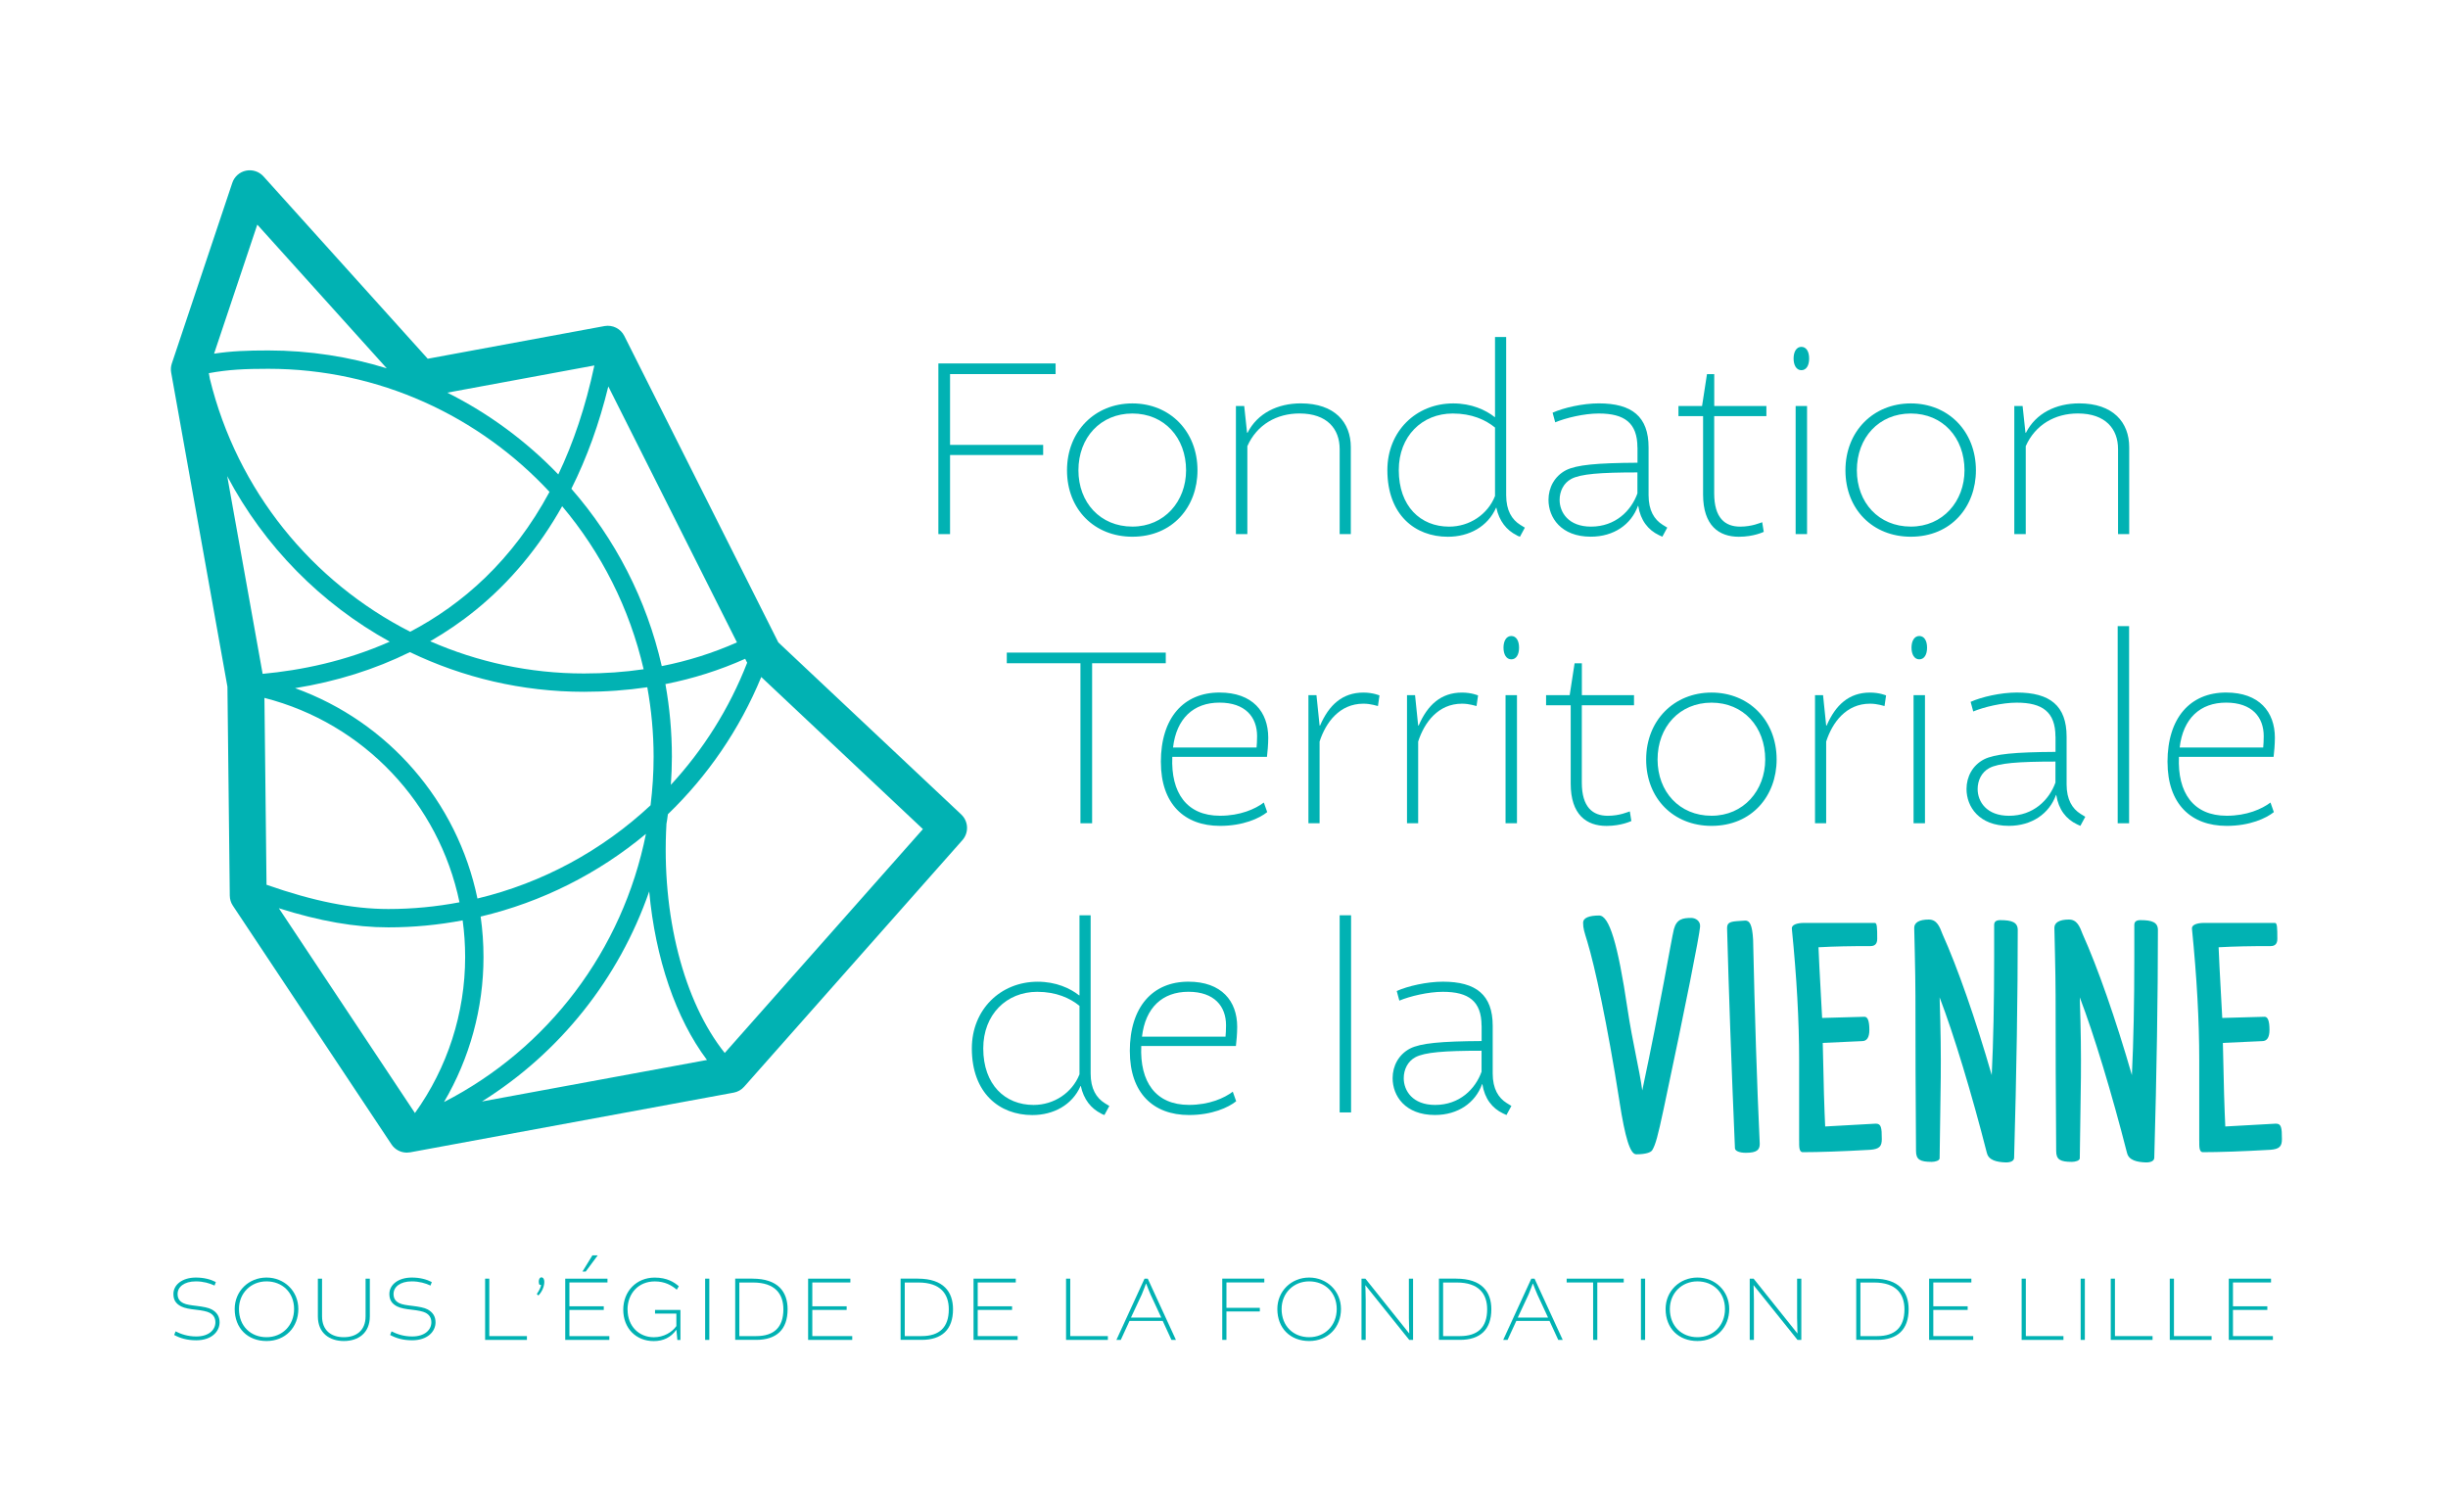 <?xml version="1.0" encoding="UTF-8"?>
<svg id="Calque_1" data-name="Calque 1" xmlns="http://www.w3.org/2000/svg" viewBox="0 0 667.01 411.88">
  <defs>
    <style>
      .cls-1 {
        fill: #01b2b3;
        stroke-width: 0px;
      }
    </style>
  </defs>
  <g>
    <path class="cls-1" d="m441.29,300.24c-3.38-21.52-6.76-37.01-8.79-43.69-.82-2.71-1.15-3.56-1.15-5.18,0-1.29,1.65-1.94,4.37-1.94s5.07,7.48,7.75,25.57c1.36,9.06,3.22,16.3,4,22.09,5.07-23.83,7.84-40.74,8.62-43.93.74-2.75,2.39-3.07,4.74-3.07,1.11,0,2.56.81,2.39,2.43-.21,2.55-3.88,21.2-9.9,49.51-1.61,7.56-2.23,9.83-3.13,11.33-.37.61-1.73,1.13-4.37,1.13-1.69,0-3.05-4.73-4.54-14.24Z"/>
    <path class="cls-1" d="m472.72,312.78c-.99-23.14-1.69-43.08-2.14-59.87,0-1.29.49-1.78,2.64-1.94l2.31-.16c1.2,0,1.9,1.09,2.14,5.18.45,20.47,1.03,39.04,1.81,55.66,0,1.62-.78,2.43-3.79,2.43-1.73,0-2.97-.49-2.97-1.29Z"/>
    <path class="cls-1" d="m490.21,310.84v-22.01c0-10.72-.66-22.61-1.98-35.76-.16-1.09,1.36-1.62,3.3-1.62h19.3c.62,0,.66,1.25.66,4.37,0,1.29-.62,1.94-1.81,1.94-5.73,0-9.69.08-14.19.32,0,.81.33,7.24.99,19.26l11.55-.32c.87,0,1.32,1.17,1.32,3.56,0,2.06-.66,3.07-1.98,3.07l-10.72.49c.21,11.08.45,18.57.66,22.77,2.93-.16,8.33-.44,13.78-.77,1.48,0,1.65,1.05,1.65,4.21,0,1.94-.62,2.71-3.13,2.91-7.55.44-14.15.65-18.4.65-1.07,0-.99-1.66-.99-3.07Z"/>
    <path class="cls-1" d="m541.36,314.12c-4.08-16.02-8.99-32.28-12.87-42.39.62,18.32.21,25.24,0,43.85,0,.65-1.28.97-2.14.97-3.18,0-4.29-.61-4.29-2.95-.12-15.01-.16-28.36-.16-42.35,0-6.15-.33-17.84-.33-18.45,0-1.42,1.32-2.27,3.96-2.27,2.23,0,2.97,1.94,3.75,4,4.04,8.94,9.03,23.18,13.41,38.39.45-9.26.66-19.98.66-32.2v-8.74c0-.85.54-1.29,1.65-1.29,3.18,0,4.78.57,4.78,2.71,0,17.84-.33,38.87-.99,62.01,0,.85-.87,1.33-2.35,1.29-2.31-.08-4.62-.57-5.07-2.59Z"/>
    <path class="cls-1" d="m579.55,314.12c-4.08-16.02-8.99-32.28-12.87-42.39.62,18.32.21,25.24,0,43.85,0,.65-1.28.97-2.14.97-3.18,0-4.29-.61-4.29-2.95-.12-15.01-.16-28.36-.16-42.35,0-6.15-.33-17.84-.33-18.45,0-1.42,1.32-2.27,3.96-2.27,2.23,0,2.97,1.94,3.75,4,4.04,8.94,9.03,23.18,13.41,38.39.45-9.26.66-19.98.66-32.2v-8.74c0-.85.54-1.29,1.65-1.29,3.18,0,4.78.57,4.78,2.71,0,17.84-.33,38.87-.99,62.01,0,.85-.87,1.33-2.35,1.29-2.31-.08-4.62-.57-5.07-2.59Z"/>
    <path class="cls-1" d="m599.23,310.84v-22.01c0-10.72-.66-22.61-1.98-35.76-.16-1.09,1.36-1.62,3.3-1.62h19.3c.62,0,.66,1.25.66,4.37,0,1.29-.62,1.94-1.81,1.94-5.73,0-9.69.08-14.19.32,0,.81.33,7.24.99,19.26l11.55-.32c.87,0,1.32,1.17,1.32,3.56,0,2.06-.66,3.07-1.98,3.07l-10.72.49c.21,11.08.45,18.57.66,22.77,2.93-.16,8.33-.44,13.78-.77,1.48,0,1.65,1.05,1.65,4.21,0,1.94-.62,2.71-3.13,2.91-7.55.44-14.15.65-18.4.65-1.07,0-.99-1.66-.99-3.07Z"/>
  </g>
  <path class="cls-1" d="m258.86,123.97v21.55h-3.18v-46.5h31.94v2.9h-28.76v19.29h25.37v2.76h-25.37Z"/>
  <path class="cls-1" d="m326.28,128.14c0,9.89-6.71,18.09-17.74,18.09-10.32,0-17.81-7.42-17.81-18.09s7.63-18.23,17.81-18.23,17.74,7.56,17.74,18.23Zm-32.44,0c0,8.76,5.94,15.33,14.7,15.33s14.63-6.92,14.63-15.33c0-8.9-5.94-15.48-14.63-15.48s-14.7,6.57-14.7,15.48Z"/>
  <path class="cls-1" d="m339.86,145.52h-3.11v-34.91h2.26l.78,7.28h.14c2.69-5.3,8.2-7.99,14.49-7.99,9.26,0,13.64,5.16,13.64,11.94v23.67h-3.04v-23.18c0-5.44-3.39-9.68-10.95-9.68-6.22,0-11.59,3.04-14.2,8.9v23.96Z"/>
  <path class="cls-1" d="m378.02,128.07c0-10.53,7.77-18.16,17.95-18.16,4.95,0,8.83,1.77,11.31,3.74l.07-.07v-21.77h3.04v43.11c0,4.17,1.56,6.64,3.82,8.06l1.27.78-1.34,2.47s-.78-.28-.92-.42c-2.69-1.34-4.73-3.82-5.51-7.49h-.07c-2.26,5.16-7.35,7.92-13.15,7.92-8.97,0-16.47-6.01-16.47-18.16Zm29.33,7.07v-18.66c-2.61-2.12-6.36-3.82-11.52-3.82-8.41,0-14.7,6.22-14.7,15.41,0,9.89,5.94,15.41,13.71,15.41,5.58,0,10.53-3.32,12.51-8.34Z"/>
  <path class="cls-1" d="m446.15,121.92c0-6.71-3.53-9.26-10.53-9.26-4.03,0-8.98,1.2-11.87,2.4l-.71-2.62c2.97-1.34,8.2-2.54,12.58-2.54,9.05,0,13.57,3.6,13.57,12.01v13c0,4.17,1.55,6.64,3.82,8.06l1.27.78-1.34,2.47-.92-.42c-2.97-1.41-5.02-4.03-5.65-7.99h-.07c-1.84,5.09-6.57,8.41-12.86,8.41-8.13,0-11.52-5.23-11.52-10.04,0-3.32,1.63-6.43,4.74-8.06,2.9-1.48,8.41-1.98,19.51-2.05v-4.17Zm0,12.51v-5.72c-10.18,0-15.48.42-18.02,1.77-2.12,1.13-3.18,3.39-3.18,5.72,0,3.39,2.4,7.28,8.55,7.28,6.64,0,10.95-4.31,12.65-9.05Z"/>
  <path class="cls-1" d="m467.07,113.37v21.06c0,6.71,2.97,9.05,7.07,9.05,3.25,0,5.51-1.06,6.01-1.2l.42,2.62s-2.69,1.34-6.78,1.34c-5.44,0-9.75-3.04-9.75-11.52v-21.34h-6.71v-2.76h6.43l1.34-8.69h1.98v8.69h14.21v2.76h-14.21Z"/>
  <path class="cls-1" d="m490.82,94.5c1.34,0,2.12,1.27,2.12,3.18s-.78,3.18-2.12,3.18-2.12-1.34-2.12-3.18.78-3.18,2.12-3.18Zm-1.56,51.02v-34.91h3.11v34.91h-3.11Z"/>
  <path class="cls-1" d="m538.38,128.14c0,9.89-6.71,18.09-17.74,18.09-10.32,0-17.81-7.42-17.81-18.09s7.63-18.23,17.81-18.23,17.74,7.56,17.74,18.23Zm-32.44,0c0,8.76,5.94,15.33,14.7,15.33s14.63-6.92,14.63-15.33c0-8.9-5.94-15.48-14.63-15.48s-14.7,6.57-14.7,15.48Z"/>
  <path class="cls-1" d="m551.95,145.52h-3.11v-34.91h2.26l.78,7.28h.14c2.69-5.3,8.2-7.99,14.49-7.99,9.26,0,13.64,5.16,13.64,11.94v23.67h-3.04v-23.18c0-5.44-3.39-9.68-10.95-9.68-6.22,0-11.59,3.04-14.2,8.9v23.96Z"/>
  <path class="cls-1" d="m294.39,180.7h-20.07v-2.9h43.32v2.9h-20.07v43.6h-3.18v-43.6Z"/>
  <path class="cls-1" d="m316.3,207.62c0-12.08,6.22-18.94,15.97-18.94,9.05,0,13.29,5.3,13.29,12.3,0,1.91-.21,4.03-.35,5.23h-25.79c-.42,9.75,3.89,16.04,13,16.04,5.51,0,9.61-1.84,11.94-3.6l.92,2.61c-2.12,1.7-6.57,3.75-12.86,3.75-9.75,0-16.11-6.01-16.11-17.38Zm3.32-3.96h22.76c.07-.71.14-1.91.14-3.11,0-5.16-3.18-9.12-10.25-9.12s-11.73,4.31-12.65,12.23Z"/>
  <path class="cls-1" d="m375.45,192.36c-.21,0-1.84-.64-3.96-.64-6.5,0-10.25,5.09-11.94,10.32v22.26h-3.04v-34.91h2.19l.85,8.27h.14c2.4-5.58,6.08-8.97,11.8-8.97,2.61,0,4.38.78,4.38.78l-.42,2.9Z"/>
  <path class="cls-1" d="m402.31,192.36c-.21,0-1.84-.64-3.96-.64-6.5,0-10.25,5.09-11.94,10.32v22.26h-3.04v-34.91h2.19l.85,8.27h.14c2.4-5.58,6.08-8.97,11.8-8.97,2.61,0,4.38.78,4.38.78l-.42,2.9Z"/>
  <path class="cls-1" d="m411.78,173.28c1.34,0,2.12,1.27,2.12,3.18s-.78,3.18-2.12,3.18-2.12-1.34-2.12-3.18.78-3.18,2.12-3.18Zm-1.56,51.02v-34.91h3.11v34.91h-3.11Z"/>
  <path class="cls-1" d="m431,192.15v21.06c0,6.71,2.97,9.05,7.07,9.05,3.25,0,5.51-1.06,6.01-1.2l.42,2.62s-2.69,1.34-6.78,1.34c-5.44,0-9.75-3.04-9.75-11.52v-21.34h-6.71v-2.76h6.43l1.34-8.69h1.98v8.69h14.21v2.76h-14.21Z"/>
  <path class="cls-1" d="m484.08,206.92c0,9.89-6.71,18.09-17.74,18.09-10.32,0-17.81-7.42-17.81-18.09s7.63-18.23,17.81-18.23,17.74,7.56,17.74,18.23Zm-32.44,0c0,8.76,5.94,15.33,14.7,15.33s14.63-6.92,14.63-15.33c0-8.9-5.94-15.48-14.63-15.48s-14.7,6.57-14.7,15.48Z"/>
  <path class="cls-1" d="m513.48,192.36c-.21,0-1.84-.64-3.96-.64-6.5,0-10.25,5.09-11.94,10.32v22.26h-3.04v-34.91h2.19l.85,8.27h.14c2.4-5.58,6.08-8.97,11.8-8.97,2.61,0,4.38.78,4.38.78l-.42,2.9Z"/>
  <path class="cls-1" d="m522.95,173.28c1.34,0,2.12,1.27,2.12,3.18s-.78,3.18-2.12,3.18-2.12-1.34-2.12-3.18.78-3.18,2.12-3.18Zm-1.56,51.02v-34.91h3.11v34.91h-3.11Z"/>
  <path class="cls-1" d="m560.05,200.7c0-6.71-3.53-9.26-10.53-9.26-4.03,0-8.98,1.2-11.87,2.4l-.71-2.62c2.97-1.34,8.2-2.54,12.58-2.54,9.05,0,13.57,3.6,13.57,12.01v13c0,4.17,1.55,6.64,3.82,8.06l1.27.78-1.34,2.47-.92-.42c-2.97-1.41-5.02-4.03-5.65-7.99h-.07c-1.84,5.09-6.57,8.41-12.86,8.41-8.13,0-11.52-5.23-11.52-10.04,0-3.32,1.63-6.43,4.74-8.06,2.9-1.48,8.41-1.98,19.51-2.05v-4.17Zm0,12.51v-5.72c-10.18,0-15.48.42-18.02,1.77-2.12,1.13-3.18,3.39-3.18,5.72,0,3.39,2.4,7.28,8.55,7.28,6.64,0,10.95-4.31,12.65-9.05Z"/>
  <path class="cls-1" d="m577.01,170.59h3.11v53.71h-3.11v-53.71Z"/>
  <path class="cls-1" d="m590.58,207.62c0-12.08,6.22-18.94,15.97-18.94,9.05,0,13.29,5.3,13.29,12.3,0,1.91-.21,4.03-.35,5.23h-25.79c-.42,9.75,3.89,16.04,13,16.04,5.51,0,9.61-1.84,11.94-3.6l.92,2.61c-2.12,1.7-6.57,3.75-12.86,3.75-9.75,0-16.11-6.01-16.11-17.38Zm3.32-3.96h22.76c.07-.71.14-1.91.14-3.11,0-5.16-3.18-9.12-10.25-9.12s-11.73,4.31-12.65,12.23Z"/>
  <path class="cls-1" d="m264.8,285.63c0-10.53,7.77-18.16,17.95-18.16,4.95,0,8.83,1.77,11.31,3.74l.07-.07v-21.77h3.04v43.11c0,4.17,1.56,6.64,3.82,8.06l1.27.78-1.34,2.47s-.78-.28-.92-.42c-2.69-1.34-4.73-3.82-5.51-7.49h-.07c-2.26,5.16-7.35,7.92-13.15,7.92-8.97,0-16.47-6.01-16.47-18.16Zm29.33,7.07v-18.66c-2.61-2.12-6.36-3.82-11.52-3.82-8.41,0-14.7,6.22-14.7,15.41,0,9.89,5.94,15.41,13.71,15.41,5.58,0,10.53-3.32,12.51-8.34Z"/>
  <path class="cls-1" d="m307.84,286.4c0-12.08,6.22-18.94,15.97-18.94,9.05,0,13.29,5.3,13.29,12.3,0,1.91-.21,4.03-.35,5.23h-25.79c-.42,9.75,3.89,16.04,13,16.04,5.51,0,9.61-1.84,11.94-3.6l.92,2.61c-2.12,1.7-6.57,3.75-12.86,3.75-9.75,0-16.11-6.01-16.11-17.38Zm3.32-3.96h22.76c.07-.71.14-1.91.14-3.11,0-5.16-3.18-9.12-10.25-9.12s-11.73,4.31-12.65,12.23Z"/>
  <path class="cls-1" d="m365.02,249.37h3.11v53.71h-3.11v-53.71Z"/>
  <path class="cls-1" d="m403.68,279.48c0-6.71-3.53-9.26-10.53-9.26-4.03,0-8.98,1.2-11.87,2.4l-.71-2.62c2.97-1.34,8.2-2.54,12.58-2.54,9.05,0,13.57,3.6,13.57,12.01v13c0,4.17,1.55,6.64,3.82,8.06l1.27.78-1.34,2.47-.92-.42c-2.97-1.41-5.02-4.03-5.65-7.99h-.07c-1.84,5.09-6.57,8.41-12.86,8.41-8.13,0-11.52-5.23-11.52-10.04,0-3.32,1.63-6.43,4.74-8.06,2.9-1.48,8.41-1.98,19.51-2.05v-4.17Zm0,12.51v-5.72c-10.18,0-15.48.42-18.02,1.77-2.12,1.13-3.18,3.39-3.18,5.72,0,3.39,2.4,7.28,8.55,7.28,6.64,0,10.95-4.31,12.65-9.05Z"/>
  <g>
    <path class="cls-1" d="m47.46,363.72l.38-.99c1.45.74,3.3,1.39,5.63,1.39,3.55,0,5.22-1.9,5.22-3.85,0-1.19-.53-2.05-1.55-2.59-.76-.41-2.13-.66-3.73-.84-1.67-.18-3.07-.41-4.06-.91-1.55-.79-2.1-1.9-2.1-3.4,0-2.51,2.43-4.46,6.11-4.46,2.21,0,4.01.48,5.45,1.22l-.35.96c-1.32-.63-3.07-1.14-5.1-1.14-3.22,0-4.97,1.55-4.97,3.42,0,1.12.41,1.93,1.55,2.51.81.41,2.13.58,3.68.76,1.67.2,3.2.48,4.03.94,1.42.76,2.18,1.9,2.18,3.53,0,2.51-2.18,4.89-6.37,4.89-2.54,0-4.39-.58-6.01-1.45Z"/>
    <path class="cls-1" d="m81.29,356.64c0,5-3.55,8.72-8.67,8.72s-8.67-3.47-8.67-8.72c0-4.87,3.8-8.57,8.67-8.57s8.67,3.7,8.67,8.57Zm-16.18,0c0,4.72,3.27,7.68,7.51,7.68s7.51-3.14,7.51-7.68-3.25-7.53-7.51-7.53-7.51,3.2-7.51,7.53Z"/>
    <path class="cls-1" d="m100.77,348.37v10.27c0,4.62-3.22,6.72-7.08,6.72s-7.08-2.11-7.08-6.72v-10.27h1.14v10.27c0,3.8,2.46,5.68,5.93,5.68s5.93-1.88,5.93-5.68v-10.27h1.14Z"/>
    <path class="cls-1" d="m106.3,363.72l.38-.99c1.45.74,3.3,1.39,5.63,1.39,3.55,0,5.22-1.9,5.22-3.85,0-1.19-.53-2.05-1.55-2.59-.76-.41-2.13-.66-3.73-.84-1.67-.18-3.07-.41-4.06-.91-1.55-.79-2.1-1.9-2.1-3.4,0-2.51,2.43-4.46,6.11-4.46,2.21,0,4.01.48,5.45,1.22l-.35.96c-1.32-.63-3.07-1.14-5.1-1.14-3.22,0-4.97,1.55-4.97,3.42,0,1.12.41,1.93,1.55,2.51.81.41,2.13.58,3.68.76,1.67.2,3.2.48,4.03.94,1.42.76,2.18,1.9,2.18,3.53,0,2.51-2.18,4.89-6.37,4.89-2.54,0-4.39-.58-6.01-1.45Z"/>
    <path class="cls-1" d="m133.32,348.37v15.65h10.25v1.04h-11.39v-16.69h1.14Z"/>
    <path class="cls-1" d="m147.52,348.02c.51,0,.79.53.79,1.19,0,1.12-.46,2.56-1.62,3.75l-.43-.41c.61-.86,1.01-1.67,1.17-2.38v-.05l-.48-.13c-.1-.23-.15-.56-.15-.81,0-.66.28-1.17.74-1.17Z"/>
    <path class="cls-1" d="m155.15,356.89v7.13h10.88v1.04h-12.02v-16.69h11.51v1.04h-10.37v6.49h9.36v.99h-9.36Zm3.55-10.45l2.71-4.41h1.45l-3.27,4.41h-.89Z"/>
    <path class="cls-1" d="m171,356.82c0,4.57,3.17,7.51,7.15,7.51,2.71,0,4.94-1.34,6.14-3.04v-3.4h-5.81v-.99h6.92v8.17h-.84l-.25-2.71h-.08c-1.4,1.98-3.47,3.02-6.09,3.02-4.89,0-8.32-3.53-8.32-8.55s3.58-8.75,8.57-8.75c3.37,0,5.33,1.27,6.57,2.36l-.56.94c-1.37-1.17-3.2-2.26-6.01-2.26-4.41,0-7.41,3.27-7.41,7.71Z"/>
    <path class="cls-1" d="m193.27,348.37v16.69h-1.14v-16.69h1.14Z"/>
    <path class="cls-1" d="m205.04,348.37c7,0,9.56,3.63,9.56,8.34,0,5.55-3.04,8.34-8.57,8.34h-5.71v-16.69h4.72Zm-3.58,15.65h4.56c4.87,0,7.43-2.38,7.43-7.3,0-4.11-2.18-7.3-8.27-7.3h-3.73v14.61Z"/>
    <path class="cls-1" d="m221.33,356.89v7.13h10.88v1.04h-12.02v-16.69h11.51v1.04h-10.37v6.49h9.36v.99h-9.36Z"/>
    <path class="cls-1" d="m250.11,348.37c7,0,9.56,3.63,9.56,8.34,0,5.55-3.04,8.34-8.57,8.34h-5.71v-16.69h4.72Zm-3.58,15.65h4.56c4.87,0,7.43-2.38,7.43-7.3,0-4.11-2.18-7.3-8.27-7.3h-3.73v14.61Z"/>
    <path class="cls-1" d="m266.4,356.89v7.13h10.88v1.04h-12.02v-16.69h11.51v1.04h-10.37v6.49h9.36v.99h-9.36Z"/>
    <path class="cls-1" d="m291.61,348.37v15.65h10.25v1.04h-11.39v-16.69h1.14Z"/>
    <path class="cls-1" d="m312.73,348.37l7.68,16.69h-1.22l-2.38-5.17h-9.05l-2.38,5.17h-1.19l7.66-16.69h.89Zm-4.56,10.6h8.24l-2.92-6.29c-.38-.79-1.01-2.54-1.17-2.92h-.08c-.15.38-.79,2.1-1.14,2.92l-2.94,6.29Z"/>
    <path class="cls-1" d="m334.17,357.32v7.73h-1.14v-16.69h11.46v1.04h-10.32v6.92h9.1v.99h-9.1Z"/>
    <path class="cls-1" d="m365.38,356.64c0,5-3.55,8.72-8.67,8.72s-8.67-3.47-8.67-8.72c0-4.87,3.8-8.57,8.67-8.57s8.67,3.7,8.67,8.57Zm-16.18,0c0,4.72,3.27,7.68,7.51,7.68s7.51-3.14,7.51-7.68-3.25-7.53-7.51-7.53-7.51,3.2-7.51,7.53Z"/>
    <path class="cls-1" d="m383.88,348.37h1.14v16.69h-1.04l-11.95-14.89h-.02s.1,2.43.1,3.93v10.96h-1.14v-16.69h1.06l11.92,14.91h.03s-.1-3.22-.1-4.18v-10.73Z"/>
    <path class="cls-1" d="m396.79,348.37c7,0,9.56,3.63,9.56,8.34,0,5.55-3.04,8.34-8.57,8.34h-5.71v-16.69h4.72Zm-3.58,15.65h4.57c4.87,0,7.43-2.38,7.43-7.3,0-4.11-2.18-7.3-8.27-7.3h-3.73v14.61Z"/>
    <path class="cls-1" d="m418.12,348.37l7.68,16.69h-1.22l-2.38-5.17h-9.05l-2.38,5.17h-1.19l7.66-16.69h.89Zm-4.56,10.6h8.24l-2.92-6.29c-.38-.79-1.01-2.54-1.17-2.92h-.08c-.15.38-.79,2.1-1.14,2.92l-2.94,6.29Z"/>
    <path class="cls-1" d="m434.07,349.41h-7.2v-1.04h15.55v1.04h-7.2v15.65h-1.14v-15.65Z"/>
    <path class="cls-1" d="m448.25,348.37v16.69h-1.14v-16.69h1.14Z"/>
    <path class="cls-1" d="m471.17,356.64c0,5-3.55,8.72-8.67,8.72s-8.67-3.47-8.67-8.72c0-4.87,3.8-8.57,8.67-8.57s8.67,3.7,8.67,8.57Zm-16.18,0c0,4.72,3.27,7.68,7.51,7.68s7.51-3.14,7.51-7.68-3.25-7.53-7.51-7.53-7.51,3.2-7.51,7.53Z"/>
    <path class="cls-1" d="m489.67,348.37h1.14v16.69h-1.04l-11.95-14.89h-.03s.1,2.43.1,3.93v10.96h-1.14v-16.69h1.06l11.92,14.91h.03s-.1-3.22-.1-4.18v-10.73Z"/>
    <path class="cls-1" d="m510.49,348.37c7,0,9.56,3.63,9.56,8.34,0,5.55-3.04,8.34-8.57,8.34h-5.71v-16.69h4.72Zm-3.58,15.65h4.57c4.87,0,7.43-2.38,7.43-7.3,0-4.11-2.18-7.3-8.27-7.3h-3.73v14.61Z"/>
    <path class="cls-1" d="m526.77,356.89v7.13h10.88v1.04h-12.02v-16.69h11.51v1.04h-10.37v6.49h9.36v.99h-9.36Z"/>
    <path class="cls-1" d="m551.98,348.37v15.65h10.25v1.04h-11.39v-16.69h1.14Z"/>
    <path class="cls-1" d="m568.06,348.37v16.69h-1.14v-16.69h1.14Z"/>
    <path class="cls-1" d="m576.26,348.37v15.65h10.25v1.04h-11.39v-16.69h1.14Z"/>
    <path class="cls-1" d="m592.34,348.37v15.65h10.25v1.04h-11.39v-16.69h1.14Z"/>
    <path class="cls-1" d="m608.42,356.89v7.13h10.88v1.04h-12.02v-16.69h11.51v1.04h-10.37v6.49h9.36v.99h-9.36Z"/>
  </g>
  <path class="cls-1" d="m261.91,221.9l-49.84-46.88-41.96-83.49c-1-2-3.2-3.09-5.41-2.69l-48.15,8.9-44.76-49.68c-1.2-1.33-3.01-1.92-4.76-1.56-1.75.36-3.18,1.63-3.74,3.33l-16.47,49.2c-.27.8-.33,1.65-.18,2.48l15.33,85.59.64,56.92c.01.97.3,1.92.84,2.73l43.22,65.04c.94,1.42,2.52,2.24,4.19,2.24.3,0,.61-.03.91-.08l88.14-16.26c1.1-.2,2.11-.77,2.85-1.61l59.47-67.18c1.8-2.04,1.66-5.13-.32-6.99ZM56.89,101.67c5.37-.99,9.9-1.19,16.21-1.19,30.2,0,57.45,12.92,76.63,33.53-10.09,18.75-23.76,30.65-37.96,38.11-26.72-13.59-47.12-38.39-54.59-68.9l-.28-1.56Zm64.98,5.31l40.08-7.41c-2.41,11.32-5.76,21.16-9.83,29.69-8.71-9.06-18.93-16.62-30.25-22.28Zm7.69,59.27c9.48-7.71,17.35-17.19,23.61-28.33,10.63,12.62,18.37,27.77,22.2,44.42-5.25.77-10.66,1.15-16.28,1.15-14.8,0-28.98-3.13-41.88-8.78,4.36-2.51,8.49-5.32,12.34-8.46Zm29.53,22.23c5.97,0,11.71-.42,17.28-1.24,1.11,6.14,1.72,12.46,1.72,18.92,0,4.42-.29,8.86-.83,13.24-13.19,12.31-29.42,21.15-47.17,25.4-5.47-26.38-24.26-48.15-49.69-57.31,11.24-1.81,21.76-5.11,31.29-9.82,14.44,6.94,30.54,10.81,47.4,10.81Zm16.91,38.71c-6.35,31.75-26.68,58.5-55.02,73.06,6.99-11.9,10.76-25.54,10.76-39.5,0-3.74-.27-7.42-.78-11.03,16.66-3.94,32.06-11.72,45.04-22.53Zm-103.38,13.86l-.57-50.91c27.14,6.95,47.56,28.75,53.15,55.69-6.32,1.2-12.8,1.83-19.39,1.83-9.79,0-20.44-2.13-33.19-6.61Zm33.19,11.61c6.88,0,13.65-.66,20.25-1.91.45,3.27.68,6.61.68,10,0,15.29-4.83,30.17-13.68,42.5l-37.08-55.8c11.14,3.53,20.79,5.21,29.83,5.21Zm71.08-9.79c1.66,18.19,7.26,34.64,15.74,45.92l-61.32,11.31c21.22-13.27,37.31-33.43,45.58-57.24Zm4.42-56.49c7.55-1.49,14.77-3.78,21.73-6.89l.42.84c.04.07.09.14.13.21-4.88,12.54-12,23.76-20.8,33.29.17-2.55.28-5.11.28-7.66,0-6.75-.61-13.36-1.76-19.78Zm19.49-11.36c-6.57,2.91-13.37,5.06-20.49,6.46-4.14-18.22-12.76-34.74-24.63-48.32,4.22-8.43,7.59-17.72,10.07-27.88l35.05,69.74ZM70.1,61.19l35.28,39.16c-10.21-3.16-21.05-4.87-32.28-4.87-5.72,0-10.04.16-14.77.88l11.78-35.17Zm-8.19,68.53c10.11,19.16,25.6,34.79,44.28,45.1-12.08,5.37-24.25,7.81-34.63,8.77l-9.65-53.87Zm135.56,157.16c-11.17-13.96-17.31-37.62-15.88-62.45h0c.05-.31.11-.62.16-.93.09-.55.15-1.11.23-1.66,10.78-10.39,19.52-23.04,25.44-37.39l44.05,41.44-54,60.99Z"/>
</svg>